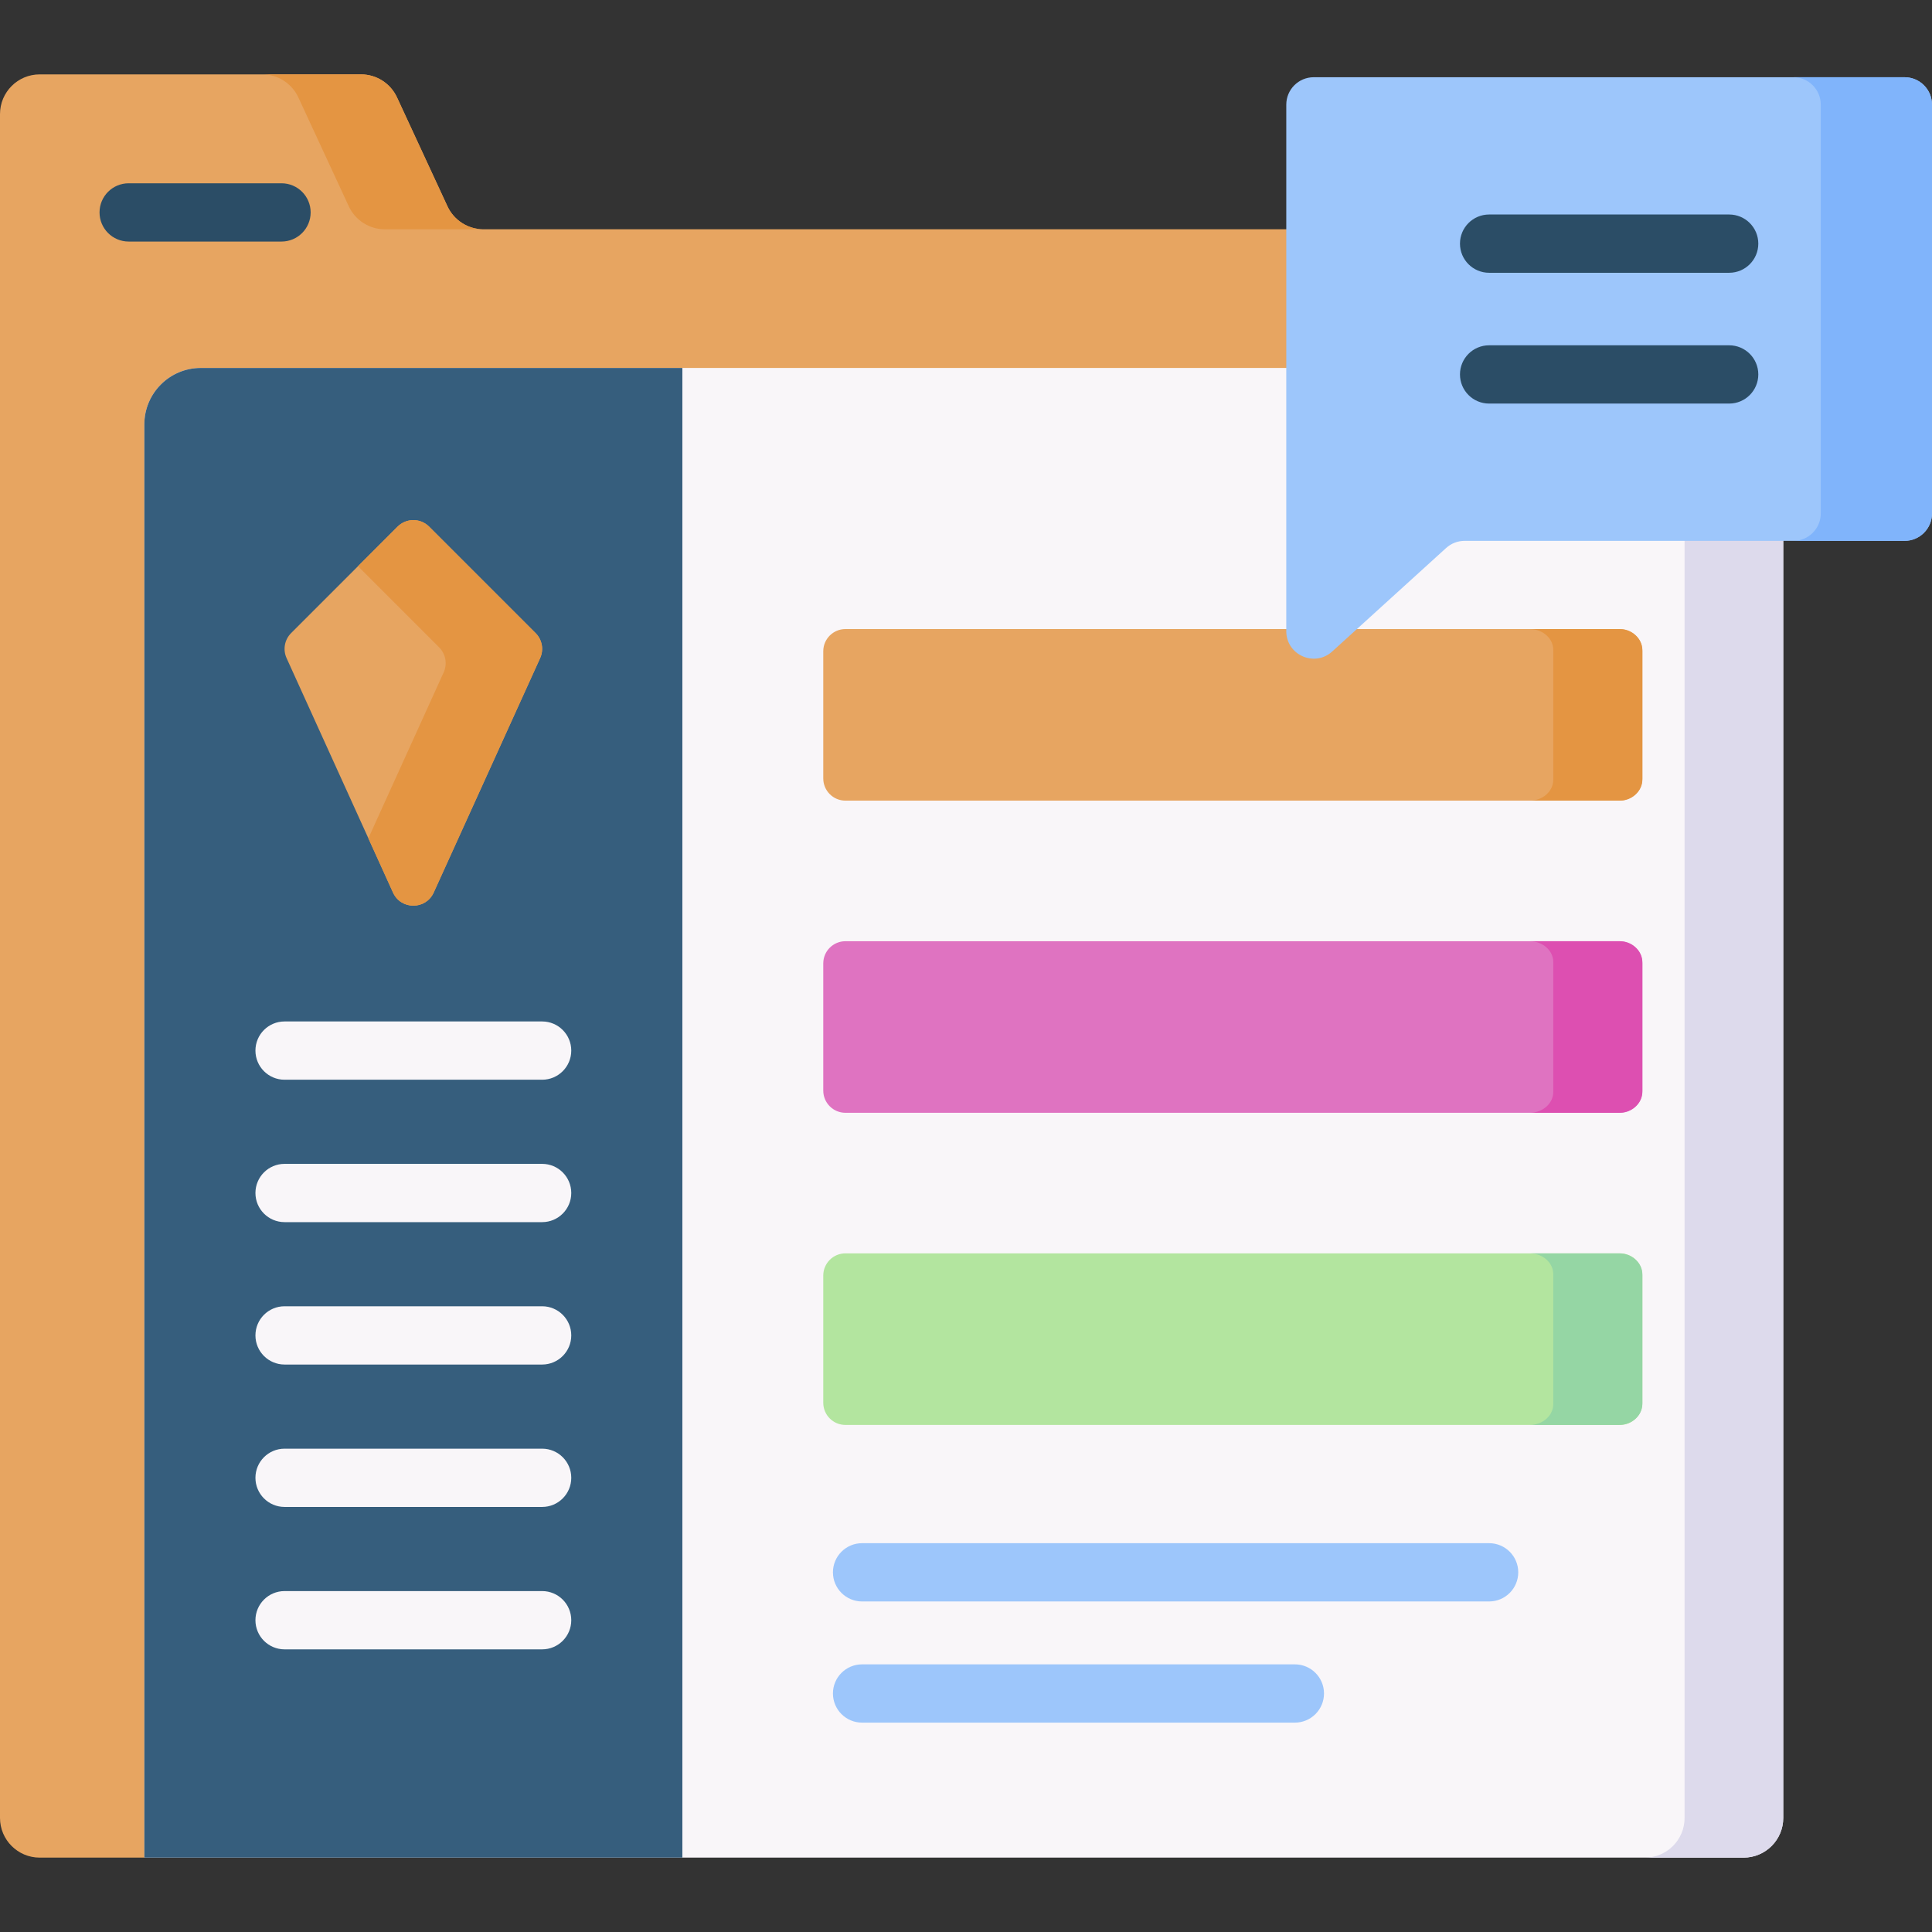 <svg id="Capa_1" enable-background="new 0 0 512 512" height="512" viewBox="0 0 512 512" width="512" xmlns="http://www.w3.org/2000/svg"><rect x="0" y="0" width="512" height="512" fill="#333333" stroke="none"/><g><path d="m462.056 60.763h-333.929c-4.1 0-7.827-2.381-9.55-6.101l-13.365-28.851c-1.723-3.72-5.45-6.101-9.55-6.101h-85.137c-5.813-.001-10.525 4.712-10.525 10.525v451.531c0 5.813 4.712 10.525 10.525 10.525h27.727l434.329-394.78v-26.223c0-5.813-4.712-10.525-10.525-10.525z" fill="#e7a561"/><path d="m79.063 25.811 13.365 28.851c1.723 3.72 5.45 6.101 9.55 6.101h26.149c-4.1 0-7.827-2.381-9.55-6.101l-13.365-28.851c-1.723-3.72-5.45-6.101-9.55-6.101h-26.149c4.1-.001 7.827 2.38 9.55 6.101z" fill="#e49542"/><path d="m462.056 60.763h-26.149c5.813 0 10.525 4.712 10.525 10.525v46.685l26.149-20.462v-26.223c0-5.813-4.712-10.525-10.525-10.525z" fill="#80b4fb"/><path d="m462.056 492.291h-423.804v-379.815c0-8.265 6.7-14.965 14.965-14.965h419.364v384.254c0 5.813-4.712 10.526-10.525 10.526z" fill="#f9f6f9"/><path d="m446.432 97.511v384.254c0 5.813-4.712 10.525-10.525 10.525h26.149c5.813 0 10.525-4.712 10.525-10.525v-384.254z" fill="#dddaec"/><g><path d="m74.603 64.015h-40.504c-4.265 0-7.722-3.457-7.722-7.722s3.457-7.722 7.722-7.722h40.504c4.265 0 7.722 3.457 7.722 7.722s-3.457 7.722-7.722 7.722z" fill="#2b4d66"/></g><g><path d="m429.365 212.178h-205.314c-3.245 0-5.876-2.631-5.876-5.876v-33.718c0-3.245 2.631-5.876 5.876-5.876h205.314c3.245 0 5.876 2.631 5.876 5.876v33.718c0 3.245-2.631 5.876-5.876 5.876z" fill="#e7a561"/><path d="m429.003 166.707h-23.609c3.446 0 6.239 2.478 6.239 5.535v34.4c0 3.057-2.793 5.535-6.239 5.535h23.609c3.446 0 6.239-2.478 6.239-5.535v-34.4c-.001-3.057-2.794-5.535-6.239-5.535z" fill="#e49542"/></g><g><path d="m429.365 294.901h-205.314c-3.245 0-5.876-2.631-5.876-5.876v-33.718c0-3.245 2.631-5.876 5.876-5.876h205.314c3.245 0 5.876 2.631 5.876 5.876v33.718c0 3.245-2.631 5.876-5.876 5.876z" fill="#df73c1"/><path d="m429.003 249.43h-23.609c3.446 0 6.239 2.478 6.239 5.535v34.4c0 3.057-2.793 5.535-6.239 5.535h23.609c3.446 0 6.239-2.478 6.239-5.535v-34.4c-.001-3.057-2.794-5.535-6.239-5.535z" fill="#dd4fb1"/></g><g><path d="m429.365 377.624h-205.314c-3.245 0-5.876-2.631-5.876-5.876v-33.718c0-3.246 2.631-5.876 5.876-5.876h205.314c3.245 0 5.876 2.631 5.876 5.876v33.718c0 3.245-2.631 5.876-5.876 5.876z" fill="#b3e59f"/><path d="m429.003 332.153h-23.609c3.446 0 6.239 2.478 6.239 5.535v34.4c0 3.057-2.793 5.535-6.239 5.535h23.609c3.446 0 6.239-2.478 6.239-5.535v-34.4c-.001-3.057-2.794-5.535-6.239-5.535z" fill="#95d6a4"/></g><path d="m504.723 143.333h-116.591c-1.809 0-3.554.674-4.893 1.891l-30.193 27.43c-4.675 4.247-12.169.93-12.169-5.386v-23.935-115.593c0-4.019 3.258-7.276 7.276-7.276h156.57c4.019 0 7.277 3.258 7.277 7.276v108.316c0 4.019-3.258 7.277-7.277 7.277z" fill="#9dc6fb"/><g><path d="m504.723 20.464h-29.475c4.019 0 7.276 3.258 7.276 7.277v108.316c0 4.019-3.258 7.277-7.276 7.277h29.475c4.019 0 7.277-3.258 7.277-7.277v-108.317c0-4.018-3.258-7.276-7.277-7.276z" fill="#80b4fb"/></g><g><g><path d="m458.246 72.288h-63.616c-4.265 0-7.722-3.457-7.722-7.722s3.457-7.722 7.722-7.722h63.616c4.265 0 7.722 3.457 7.722 7.722s-3.457 7.722-7.722 7.722z" fill="#2b4d66"/></g><g><path d="m458.246 106.951h-63.616c-4.265 0-7.722-3.457-7.722-7.722s3.457-7.722 7.722-7.722h63.616c4.265 0 7.722 3.457 7.722 7.722 0 4.266-3.457 7.722-7.722 7.722z" fill="#2b4d66"/></g></g><path d="m53.217 97.511c-8.265 0-14.964 6.7-14.964 14.964v379.815h142.583v-394.779z" fill="#365e7d"/><g><path d="m104.153 236.54-28.207-62.133c-1.02-2.246-.54-4.889 1.205-6.633l28.207-28.207c2.312-2.312 6.06-2.312 8.372 0l28.207 28.207c1.744 1.744 2.224 4.387 1.205 6.633l-28.207 62.133c-2.103 4.631-8.68 4.631-10.782 0z" fill="#e7a561"/><path d="m141.937 167.774-28.207-28.207c-2.312-2.312-6.06-2.312-8.372 0l-10.485 10.485 21.502 21.502c1.744 1.744 2.224 4.387 1.204 6.633l-19.959 43.964 6.532 14.389c2.102 4.631 8.679 4.631 10.782 0l28.206-62.133c1.021-2.246.541-4.889-1.203-6.633z" fill="#e49542"/></g><g><path d="m394.63 424.403h-166.171c-4.265 0-7.722-3.457-7.722-7.722s3.457-7.722 7.722-7.722h166.171c4.265 0 7.722 3.457 7.722 7.722s-3.457 7.722-7.722 7.722z" fill="#9dc6fb"/></g><g><path d="m343.153 456.514h-114.694c-4.265 0-7.722-3.457-7.722-7.722s3.457-7.722 7.722-7.722h114.695c4.265 0 7.722 3.457 7.722 7.722-.001 4.265-3.458 7.722-7.723 7.722z" fill="#9dc6fb"/></g><g><g><path d="m143.67 286.139h-68.254c-4.265 0-7.722-3.457-7.722-7.722s3.457-7.722 7.722-7.722h68.254c4.265 0 7.722 3.457 7.722 7.722 0 4.266-3.457 7.722-7.722 7.722z" fill="#f9f6f9"/></g><g><path d="m143.67 323.878h-68.254c-4.265 0-7.722-3.457-7.722-7.722s3.457-7.722 7.722-7.722h68.254c4.265 0 7.722 3.457 7.722 7.722 0 4.266-3.457 7.722-7.722 7.722z" fill="#f9f6f9"/></g><g><path d="m143.67 361.617h-68.254c-4.265 0-7.722-3.457-7.722-7.722s3.457-7.722 7.722-7.722h68.254c4.265 0 7.722 3.457 7.722 7.722 0 4.266-3.457 7.722-7.722 7.722z" fill="#f9f6f9"/></g><g><path d="m143.67 399.356h-68.254c-4.265 0-7.722-3.457-7.722-7.722s3.457-7.722 7.722-7.722h68.254c4.265 0 7.722 3.457 7.722 7.722 0 4.266-3.457 7.722-7.722 7.722z" fill="#f9f6f9"/></g><g><path d="m143.67 437.095h-68.254c-4.265 0-7.722-3.457-7.722-7.722s3.457-7.722 7.722-7.722h68.254c4.265 0 7.722 3.457 7.722 7.722 0 4.266-3.457 7.722-7.722 7.722z" fill="#f9f6f9"/></g></g></g></svg>